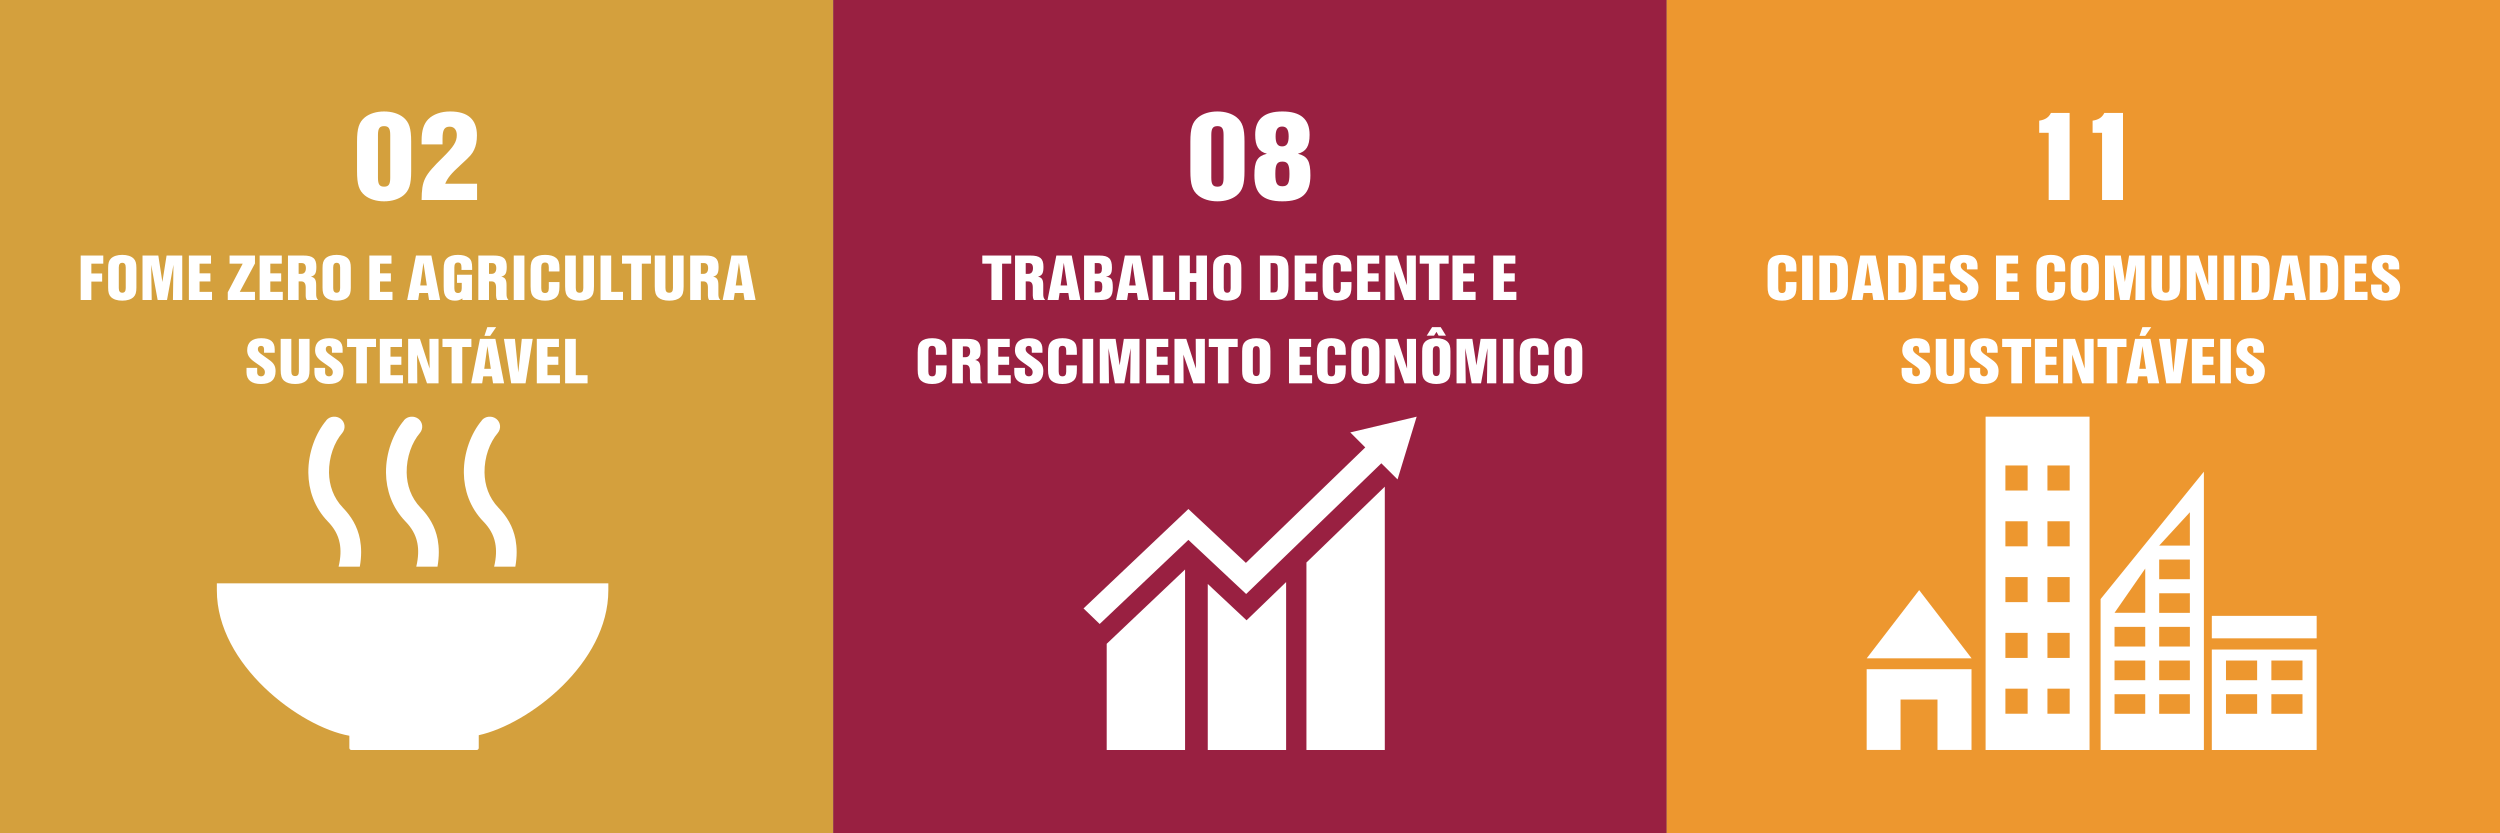 <svg width="150" height="50" viewBox="0 0 150 50" fill="none" xmlns="http://www.w3.org/2000/svg">
<rect x="0" y="0" width="150" height="50" fill="#808080" stroke="none"/>
<rect width="50" height="50" fill="#D4A03D"/>
<path d="M6.197 15.332V15.82H5.481V16.408H6.129V16.896H5.481V18H4.841V15.332H6.197ZM8.184 16.076V17.256C8.184 17.54 8.136 17.7 8.016 17.82C7.872 17.964 7.632 18.04 7.336 18.04C7.04 18.04 6.8 17.964 6.656 17.82C6.536 17.7 6.488 17.54 6.488 17.256V16.076C6.488 15.792 6.536 15.632 6.656 15.512C6.8 15.368 7.04 15.292 7.336 15.292C7.632 15.292 7.872 15.368 8.016 15.512C8.136 15.632 8.184 15.792 8.184 16.076ZM7.128 16.048V17.284C7.128 17.472 7.196 17.564 7.336 17.564C7.476 17.564 7.544 17.472 7.544 17.284V16.048C7.544 15.86 7.476 15.768 7.336 15.768C7.196 15.768 7.128 15.86 7.128 16.048ZM10.02 18H9.459L9.071 15.888L9.103 18H8.551V15.332H9.499L9.743 16.92L9.995 15.332H10.935V18H10.376L10.408 15.888L10.02 18ZM12.661 15.332V15.82H11.973V16.4H12.625V16.888H11.973V17.512H12.721V18H11.333V15.332H12.661ZM15.298 15.332V15.808L14.386 17.512H15.298V18H13.666V17.536L14.562 15.82H13.774V15.332H15.298ZM16.907 15.332V15.82H16.219V16.4H16.871V16.888H16.219V17.512H16.967V18H15.579V15.332H16.907ZM17.918 16.884V18H17.278V15.332H18.194C18.778 15.332 18.982 15.508 18.982 16.012C18.982 16.396 18.906 16.528 18.654 16.6C18.89 16.648 18.97 16.78 18.97 17.116V17.64C18.97 17.816 18.994 17.896 19.086 18H18.41C18.362 17.916 18.342 17.844 18.342 17.74V17.248C18.342 17.004 18.254 16.884 18.074 16.884H17.918ZM17.918 16.432H18.07C18.254 16.432 18.354 16.312 18.354 16.092C18.354 15.884 18.27 15.784 18.098 15.784H17.918V16.432ZM21.048 16.076V17.256C21.048 17.54 21 17.7 20.88 17.82C20.736 17.964 20.496 18.04 20.2 18.04C19.904 18.04 19.664 17.964 19.52 17.82C19.4 17.7 19.352 17.54 19.352 17.256V16.076C19.352 15.792 19.4 15.632 19.52 15.512C19.664 15.368 19.904 15.292 20.2 15.292C20.496 15.292 20.736 15.368 20.88 15.512C21 15.632 21.048 15.792 21.048 16.076ZM19.992 16.048V17.284C19.992 17.472 20.06 17.564 20.2 17.564C20.34 17.564 20.408 17.472 20.408 17.284V16.048C20.408 15.86 20.34 15.768 20.2 15.768C20.06 15.768 19.992 15.86 19.992 16.048ZM23.489 15.332V15.82H22.801V16.4H23.453V16.888H22.801V17.512H23.549V18H22.161V15.332H23.489ZM25.678 17.58H25.154L25.09 18H24.43L24.958 15.332H25.882L26.406 18H25.742L25.678 17.58ZM25.61 17.128L25.406 15.768L25.214 17.128H25.61ZM27.421 16.484H28.317V18H27.745V17.904C27.597 18.004 27.477 18.04 27.293 18.04C27.065 18.04 26.889 17.972 26.781 17.84C26.661 17.7 26.621 17.528 26.621 17.176V16.152C26.621 15.8 26.673 15.628 26.825 15.492C26.969 15.36 27.193 15.292 27.477 15.292C27.765 15.292 27.977 15.352 28.129 15.472C28.277 15.592 28.329 15.748 28.329 16.072V16.196H27.689V16.044C27.689 15.84 27.625 15.752 27.477 15.752C27.325 15.752 27.261 15.84 27.261 16.044V17.288C27.261 17.488 27.329 17.58 27.481 17.58C27.633 17.58 27.705 17.484 27.705 17.288V16.972H27.421V16.484ZM29.34 16.884V18H28.7V15.332H29.616C30.2 15.332 30.404 15.508 30.404 16.012C30.404 16.396 30.328 16.528 30.076 16.6C30.312 16.648 30.392 16.78 30.392 17.116V17.64C30.392 17.816 30.416 17.896 30.508 18H29.832C29.784 17.916 29.764 17.844 29.764 17.74V17.248C29.764 17.004 29.676 16.884 29.496 16.884H29.34ZM29.34 16.432H29.492C29.676 16.432 29.776 16.312 29.776 16.092C29.776 15.884 29.692 15.784 29.52 15.784H29.34V16.432ZM31.465 15.332V18H30.825V15.332H31.465ZM33.568 16.288H32.928V16.044C32.928 15.84 32.86 15.752 32.704 15.752C32.544 15.752 32.476 15.84 32.476 16.044V17.288C32.476 17.492 32.544 17.58 32.704 17.58C32.86 17.58 32.928 17.492 32.928 17.288V16.924H33.568V17.18C33.568 17.528 33.512 17.704 33.364 17.84C33.216 17.972 32.996 18.04 32.704 18.04C32.408 18.04 32.188 17.972 32.04 17.84C31.892 17.704 31.836 17.528 31.836 17.18V16.152C31.836 15.8 31.892 15.628 32.04 15.488C32.188 15.356 32.408 15.292 32.704 15.292C32.996 15.292 33.216 15.352 33.364 15.476C33.512 15.604 33.568 15.768 33.568 16.1V16.288ZM34.999 15.332H35.639V17.18C35.639 17.532 35.587 17.704 35.435 17.844C35.287 17.976 35.067 18.04 34.775 18.04C34.479 18.04 34.259 17.972 34.111 17.844C33.963 17.704 33.907 17.532 33.907 17.18V15.332H34.547V17.276C34.547 17.476 34.615 17.564 34.775 17.564C34.931 17.564 34.999 17.476 34.999 17.276V15.332ZM36.672 15.332V17.512H37.38V18H36.032V15.332H36.672ZM38.509 15.82V18H37.869V15.82H37.321V15.332H39.057V15.82H38.509ZM40.378 15.332H41.018V17.18C41.018 17.532 40.966 17.704 40.814 17.844C40.666 17.976 40.446 18.04 40.154 18.04C39.858 18.04 39.638 17.972 39.49 17.844C39.342 17.704 39.286 17.532 39.286 17.18V15.332H39.926V17.276C39.926 17.476 39.994 17.564 40.154 17.564C40.31 17.564 40.378 17.476 40.378 17.276V15.332ZM42.051 16.884V18H41.411V15.332H42.327C42.911 15.332 43.115 15.508 43.115 16.012C43.115 16.396 43.039 16.528 42.787 16.6C43.023 16.648 43.103 16.78 43.103 17.116V17.64C43.103 17.816 43.127 17.896 43.219 18H42.543C42.495 17.916 42.475 17.844 42.475 17.74V17.248C42.475 17.004 42.387 16.884 42.207 16.884H42.051ZM42.051 16.432H42.203C42.387 16.432 42.487 16.312 42.487 16.092C42.487 15.884 42.403 15.784 42.231 15.784H42.051V16.432ZM44.608 17.58H44.084L44.02 18H43.36L43.888 15.332H44.812L45.336 18H44.672L44.608 17.58ZM44.54 17.128L44.336 15.768L44.144 17.128H44.54ZM16.483 21.164H15.843V20.96C15.843 20.82 15.783 20.752 15.659 20.752C15.547 20.752 15.471 20.828 15.471 20.94C15.471 21.068 15.531 21.152 15.723 21.284L16.135 21.58C16.431 21.788 16.535 21.964 16.535 22.268C16.535 22.784 16.247 23.04 15.655 23.04C15.091 23.04 14.791 22.796 14.791 22.34V22.072H15.431V22.34C15.431 22.488 15.523 22.58 15.667 22.58C15.807 22.58 15.895 22.484 15.895 22.332C15.895 22.212 15.835 22.116 15.695 22.016L15.243 21.696C14.951 21.484 14.831 21.292 14.831 21.016C14.831 20.544 15.123 20.292 15.675 20.292C16.219 20.292 16.483 20.508 16.483 20.96V21.164ZM17.933 20.332H18.573V22.18C18.573 22.532 18.52 22.704 18.369 22.844C18.221 22.976 18 23.04 17.709 23.04C17.413 23.04 17.192 22.972 17.044 22.844C16.896 22.704 16.84 22.532 16.84 22.18V20.332H17.48V22.276C17.48 22.476 17.549 22.564 17.709 22.564C17.864 22.564 17.933 22.476 17.933 22.276V20.332ZM20.558 21.164H19.918V20.96C19.918 20.82 19.858 20.752 19.733 20.752C19.622 20.752 19.546 20.828 19.546 20.94C19.546 21.068 19.605 21.152 19.797 21.284L20.209 21.58C20.506 21.788 20.61 21.964 20.61 22.268C20.61 22.784 20.322 23.04 19.73 23.04C19.166 23.04 18.866 22.796 18.866 22.34V22.072H19.506V22.34C19.506 22.488 19.598 22.58 19.741 22.58C19.881 22.58 19.97 22.484 19.97 22.332C19.97 22.212 19.91 22.116 19.77 22.016L19.317 21.696C19.026 21.484 18.905 21.292 18.905 21.016C18.905 20.544 19.198 20.292 19.75 20.292C20.294 20.292 20.558 20.508 20.558 20.96V21.164ZM22.013 20.82V23H21.373V20.82H20.825V20.332H22.561V20.82H22.013ZM24.118 20.332V20.82H23.43V21.4H24.082V21.888H23.43V22.512H24.178V23H22.79V20.332H24.118ZM26.313 23H25.621L25.025 21.276L25.037 23H24.489V20.332H25.197L25.777 22.116L25.765 20.332H26.313V23ZM27.736 20.82V23H27.096V20.82H26.548V20.332H28.284V20.82H27.736ZM29.518 22.58H28.994L28.93 23H28.27L28.798 20.332H29.722L30.246 23H29.582L29.518 22.58ZM29.45 22.128L29.246 20.768L29.054 22.128H29.45ZM29.77 19.628L29.41 20.152H29.066L29.238 19.628H29.77ZM31.532 23H30.672L30.235 20.332H30.895L31.099 22.348L31.308 20.332H31.963L31.532 23ZM33.536 20.332V20.82H32.848V21.4H33.5V21.888H32.848V22.512H33.596V23H32.208V20.332H33.536ZM34.547 20.332V22.512H35.255V23H33.907V20.332H34.547Z" fill="white"/>
<path d="M24.67 8.496V10.272C24.67 11.072 24.55 11.44 24.198 11.728C23.918 11.952 23.51 12.08 23.046 12.08C22.582 12.08 22.174 11.952 21.894 11.728C21.542 11.44 21.422 11.072 21.422 10.272V8.496C21.422 7.696 21.542 7.328 21.894 7.04C22.174 6.816 22.582 6.688 23.046 6.688C23.51 6.688 23.918 6.816 24.198 7.04C24.55 7.328 24.67 7.696 24.67 8.496ZM22.678 8.104V10.664C22.678 11.064 22.774 11.2 23.046 11.2C23.318 11.2 23.414 11.064 23.414 10.664V8.104C23.414 7.704 23.318 7.568 23.046 7.568C22.774 7.568 22.678 7.704 22.678 8.104ZM28.624 11.024V12H25.296C25.312 10.808 25.44 10.552 26.584 9.432C27.224 8.8 27.408 8.504 27.408 8.104C27.408 7.792 27.248 7.6 26.984 7.6C26.664 7.6 26.552 7.784 26.552 8.32V8.664H25.296V8.432C25.296 7.832 25.424 7.432 25.696 7.152C25.992 6.856 26.464 6.688 27.008 6.688C28.072 6.688 28.616 7.168 28.616 8.12C28.616 8.464 28.56 8.752 28.448 8.984C28.32 9.248 28.24 9.344 27.672 9.864C27.056 10.424 26.864 10.664 26.712 11.024H28.624Z" fill="white"/>
<path fill-rule="evenodd" clip-rule="evenodd" d="M13 35H36.5V35.422C36.5 39.806 31.713 43.457 28.725 44.112V44.878C28.725 44.944 28.67 45 28.605 45H21.081C21.015 45 20.961 44.944 20.961 44.878V44.145C17.994 43.613 13.011 39.895 13.011 35.422V35H13Z" fill="white"/>
<path d="M28.905 25.218C29.127 24.961 29.514 24.929 29.78 25.133C30.045 25.346 30.078 25.721 29.868 25.977C29.381 26.544 29.06 27.432 29.071 28.352C29.082 29.101 29.326 29.86 29.913 30.47C30.399 30.973 30.776 31.572 30.931 32.363C31.019 32.845 31.03 33.38 30.92 34H29.647C29.78 33.444 29.791 32.984 29.713 32.588C29.614 32.064 29.348 31.647 29.005 31.294C28.186 30.449 27.843 29.39 27.831 28.363C27.82 27.165 28.263 25.988 28.916 25.218H28.905ZM19.574 25.218C19.795 24.961 20.183 24.929 20.448 25.133C20.714 25.346 20.747 25.721 20.537 25.977C20.05 26.544 19.729 27.432 19.74 28.352C19.751 29.101 19.994 29.86 20.581 30.47C21.068 30.973 21.445 31.572 21.6 32.363C21.688 32.845 21.699 33.38 21.588 34H20.316C20.448 33.444 20.459 32.984 20.382 32.588C20.282 32.064 20.017 31.647 19.674 31.294C18.854 30.449 18.511 29.39 18.5 28.363C18.489 27.165 18.932 25.988 19.585 25.218H19.574ZM24.234 25.218C24.455 24.961 24.843 24.929 25.108 25.133C25.374 25.346 25.407 25.721 25.197 25.977C24.71 26.544 24.389 27.432 24.4 28.352C24.411 29.101 24.655 29.86 25.241 30.47C25.728 30.973 26.105 31.572 26.26 32.363C26.348 32.845 26.359 33.38 26.249 34H24.976C25.108 33.444 25.119 32.984 25.042 32.588C24.942 32.064 24.677 31.647 24.334 31.294C23.515 30.449 23.171 29.39 23.16 28.363C23.149 27.165 23.592 25.988 24.245 25.218H24.234Z" fill="white"/>
<rect x="50" width="50" height="50" fill="#992041"/>
<path d="M60.126 15.82V18H59.486V15.82H58.938V15.332H60.674V15.82H60.126ZM61.543 16.884V18H60.903V15.332H61.819C62.403 15.332 62.607 15.508 62.607 16.012C62.607 16.396 62.531 16.528 62.279 16.6C62.515 16.648 62.595 16.78 62.595 17.116V17.64C62.595 17.816 62.619 17.896 62.711 18H62.035C61.987 17.916 61.967 17.844 61.967 17.74V17.248C61.967 17.004 61.879 16.884 61.699 16.884H61.543ZM61.543 16.432H61.695C61.879 16.432 61.979 16.312 61.979 16.092C61.979 15.884 61.895 15.784 61.723 15.784H61.543V16.432ZM64.1 17.58H63.576L63.512 18H62.852L63.38 15.332H64.304L64.828 18H64.164L64.1 17.58ZM64.032 17.128L63.828 15.768L63.636 17.128H64.032ZM65.044 18V15.332H65.968C66.52 15.332 66.716 15.524 66.716 16.052C66.716 16.42 66.632 16.548 66.352 16.604C66.696 16.644 66.768 16.76 66.768 17.26C66.768 17.796 66.576 18 66.076 18H65.044ZM65.684 16.42H65.864C66.052 16.42 66.116 16.34 66.116 16.1C66.116 15.864 66.052 15.784 65.864 15.784H65.684V16.42ZM65.684 17.548H65.872C66.072 17.548 66.14 17.46 66.14 17.208C66.14 16.96 66.072 16.872 65.872 16.872H65.684V17.548ZM68.213 17.58H67.689L67.625 18H66.965L67.493 15.332H68.417L68.941 18H68.277L68.213 17.58ZM68.145 17.128L67.941 15.768L67.749 17.128H68.145ZM69.797 15.332V17.512H70.505V18H69.157V15.332H69.797ZM71.779 16.916H71.391V18H70.751V15.332H71.391V16.388H71.779V15.332H72.419V18H71.779V16.916ZM74.481 16.076V17.256C74.481 17.54 74.433 17.7 74.313 17.82C74.169 17.964 73.929 18.04 73.633 18.04C73.337 18.04 73.097 17.964 72.953 17.82C72.833 17.7 72.785 17.54 72.785 17.256V16.076C72.785 15.792 72.833 15.632 72.953 15.512C73.097 15.368 73.337 15.292 73.633 15.292C73.929 15.292 74.169 15.368 74.313 15.512C74.433 15.632 74.481 15.792 74.481 16.076ZM73.425 16.048V17.284C73.425 17.472 73.493 17.564 73.633 17.564C73.773 17.564 73.841 17.472 73.841 17.284V16.048C73.841 15.86 73.773 15.768 73.633 15.768C73.493 15.768 73.425 15.86 73.425 16.048ZM75.594 18V15.332H76.498C77.11 15.332 77.31 15.54 77.31 16.18V17.152C77.31 17.784 77.106 18 76.498 18H75.594ZM76.234 17.548H76.394C76.61 17.548 76.67 17.472 76.67 17.196V16.136C76.67 15.86 76.61 15.784 76.394 15.784H76.234V17.548ZM79.008 15.332V15.82H78.32V16.4H78.972V16.888H78.32V17.512H79.068V18H77.68V15.332H79.008ZM81.088 16.288H80.448V16.044C80.448 15.84 80.38 15.752 80.224 15.752C80.064 15.752 79.996 15.84 79.996 16.044V17.288C79.996 17.492 80.064 17.58 80.224 17.58C80.38 17.58 80.448 17.492 80.448 17.288V16.924H81.088V17.18C81.088 17.528 81.032 17.704 80.884 17.84C80.736 17.972 80.516 18.04 80.224 18.04C79.928 18.04 79.708 17.972 79.56 17.84C79.412 17.704 79.356 17.528 79.356 17.18V16.152C79.356 15.8 79.412 15.628 79.56 15.488C79.708 15.356 79.928 15.292 80.224 15.292C80.516 15.292 80.736 15.352 80.884 15.476C81.032 15.604 81.088 15.768 81.088 16.1V16.288ZM82.754 15.332V15.82H82.067V16.4H82.719V16.888H82.067V17.512H82.814V18H81.427V15.332H82.754ZM84.95 18H84.258L83.662 16.276L83.674 18H83.126V15.332H83.834L84.414 17.116L84.402 15.332H84.95V18ZM86.372 15.82V18H85.732V15.82H85.184V15.332H86.92V15.82H86.372ZM88.477 15.332V15.82H87.789V16.4H88.441V16.888H87.789V17.512H88.537V18H87.149V15.332H88.477ZM90.922 15.332V15.82H90.234V16.4H90.886V16.888H90.234V17.512H90.982V18H89.594V15.332H90.922ZM56.793 21.288H56.153V21.044C56.153 20.84 56.085 20.752 55.929 20.752C55.769 20.752 55.701 20.84 55.701 21.044V22.288C55.701 22.492 55.769 22.58 55.929 22.58C56.085 22.58 56.153 22.492 56.153 22.288V21.924H56.793V22.18C56.793 22.528 56.737 22.704 56.589 22.84C56.441 22.972 56.221 23.04 55.929 23.04C55.633 23.04 55.413 22.972 55.265 22.84C55.117 22.704 55.061 22.528 55.061 22.18V21.152C55.061 20.8 55.117 20.628 55.265 20.488C55.413 20.356 55.633 20.292 55.929 20.292C56.221 20.292 56.441 20.352 56.589 20.476C56.737 20.604 56.793 20.768 56.793 21.1V21.288ZM57.772 21.884V23H57.132V20.332H58.047C58.632 20.332 58.836 20.508 58.836 21.012C58.836 21.396 58.76 21.528 58.508 21.6C58.743 21.648 58.824 21.78 58.824 22.116V22.64C58.824 22.816 58.847 22.896 58.94 23H58.264C58.215 22.916 58.196 22.844 58.196 22.74V22.248C58.196 22.004 58.108 21.884 57.928 21.884H57.772ZM57.772 21.432H57.923C58.108 21.432 58.208 21.312 58.208 21.092C58.208 20.884 58.123 20.784 57.952 20.784H57.772V21.432ZM60.584 20.332V20.82H59.897V21.4H60.548V21.888H59.897V22.512H60.645V23H59.257V20.332H60.584ZM62.548 21.164H61.908V20.96C61.908 20.82 61.848 20.752 61.724 20.752C61.612 20.752 61.536 20.828 61.536 20.94C61.536 21.068 61.596 21.152 61.788 21.284L62.2 21.58C62.496 21.788 62.6 21.964 62.6 22.268C62.6 22.784 62.312 23.04 61.72 23.04C61.156 23.04 60.856 22.796 60.856 22.34V22.072H61.496V22.34C61.496 22.488 61.588 22.58 61.732 22.58C61.872 22.58 61.96 22.484 61.96 22.332C61.96 22.212 61.9 22.116 61.76 22.016L61.308 21.696C61.016 21.484 60.896 21.292 60.896 21.016C60.896 20.544 61.188 20.292 61.74 20.292C62.284 20.292 62.548 20.508 62.548 20.96V21.164ZM64.613 21.288H63.973V21.044C63.973 20.84 63.905 20.752 63.749 20.752C63.589 20.752 63.521 20.84 63.521 21.044V22.288C63.521 22.492 63.589 22.58 63.749 22.58C63.905 22.58 63.973 22.492 63.973 22.288V21.924H64.613V22.18C64.613 22.528 64.557 22.704 64.409 22.84C64.261 22.972 64.041 23.04 63.749 23.04C63.453 23.04 63.233 22.972 63.085 22.84C62.937 22.704 62.881 22.528 62.881 22.18V21.152C62.881 20.8 62.937 20.628 63.085 20.488C63.233 20.356 63.453 20.292 63.749 20.292C64.041 20.292 64.261 20.352 64.409 20.476C64.557 20.604 64.613 20.768 64.613 21.1V21.288ZM65.592 20.332V23H64.952V20.332H65.592ZM67.455 23H66.895L66.507 20.888L66.539 23H65.987V20.332H66.935L67.179 21.92L67.431 20.332H68.371V23H67.811L67.843 20.888L67.455 23ZM70.096 20.332V20.82H69.408V21.4H70.06V21.888H69.408V22.512H70.156V23H68.768V20.332H70.096ZM72.291 23H71.6L71.004 21.276L71.016 23H70.468V20.332H71.175L71.755 22.116L71.743 20.332H72.291V23ZM73.714 20.82V23H73.074V20.82H72.526V20.332H74.262V20.82H73.714ZM76.225 21.076V22.256C76.225 22.54 76.177 22.7 76.057 22.82C75.913 22.964 75.673 23.04 75.377 23.04C75.081 23.04 74.841 22.964 74.697 22.82C74.577 22.7 74.529 22.54 74.529 22.256V21.076C74.529 20.792 74.577 20.632 74.697 20.512C74.841 20.368 75.081 20.292 75.377 20.292C75.673 20.292 75.913 20.368 76.057 20.512C76.177 20.632 76.225 20.792 76.225 21.076ZM75.169 21.048V22.284C75.169 22.472 75.237 22.564 75.377 22.564C75.517 22.564 75.585 22.472 75.585 22.284V21.048C75.585 20.86 75.517 20.768 75.377 20.768C75.237 20.768 75.169 20.86 75.169 21.048ZM78.667 20.332V20.82H77.979V21.4H78.631V21.888H77.979V22.512H78.727V23H77.339V20.332H78.667ZM80.746 21.288H80.106V21.044C80.106 20.84 80.038 20.752 79.882 20.752C79.722 20.752 79.654 20.84 79.654 21.044V22.288C79.654 22.492 79.722 22.58 79.882 22.58C80.038 22.58 80.106 22.492 80.106 22.288V21.924H80.746V22.18C80.746 22.528 80.69 22.704 80.542 22.84C80.394 22.972 80.174 23.04 79.882 23.04C79.586 23.04 79.366 22.972 79.218 22.84C79.07 22.704 79.014 22.528 79.014 22.18V21.152C79.014 20.8 79.07 20.628 79.218 20.488C79.366 20.356 79.586 20.292 79.882 20.292C80.174 20.292 80.394 20.352 80.542 20.476C80.69 20.604 80.746 20.768 80.746 21.1V21.288ZM82.768 21.076V22.256C82.768 22.54 82.72 22.7 82.6 22.82C82.456 22.964 82.216 23.04 81.92 23.04C81.624 23.04 81.384 22.964 81.24 22.82C81.12 22.7 81.072 22.54 81.072 22.256V21.076C81.072 20.792 81.12 20.632 81.24 20.512C81.384 20.368 81.624 20.292 81.92 20.292C82.216 20.292 82.456 20.368 82.6 20.512C82.72 20.632 82.768 20.792 82.768 21.076ZM81.712 21.048V22.284C81.712 22.472 81.78 22.564 81.92 22.564C82.06 22.564 82.128 22.472 82.128 22.284V21.048C82.128 20.86 82.06 20.768 81.92 20.768C81.78 20.768 81.712 20.86 81.712 21.048ZM84.96 23H84.267L83.671 21.276L83.683 23H83.135V20.332H83.844L84.424 22.116L84.412 20.332H84.96V23ZM87.026 21.076V22.256C87.026 22.54 86.978 22.7 86.858 22.82C86.714 22.964 86.474 23.04 86.178 23.04C85.882 23.04 85.642 22.964 85.498 22.82C85.378 22.7 85.33 22.54 85.33 22.256V21.076C85.33 20.792 85.378 20.632 85.498 20.512C85.642 20.368 85.882 20.292 86.178 20.292C86.474 20.292 86.714 20.368 86.858 20.512C86.978 20.632 87.026 20.792 87.026 21.076ZM85.97 21.048V22.284C85.97 22.472 86.038 22.564 86.178 22.564C86.318 22.564 86.386 22.472 86.386 22.284V21.048C86.386 20.86 86.318 20.768 86.178 20.768C86.038 20.768 85.97 20.86 85.97 21.048ZM86.442 19.628L86.758 20.14H86.318L86.19 19.912L86.042 20.14H85.602L85.926 19.628H86.442ZM88.861 23H88.301L87.913 20.888L87.945 23H87.393V20.332H88.341L88.585 21.92L88.837 20.332H89.777V23H89.217L89.249 20.888L88.861 23ZM90.814 20.332V23H90.174V20.332H90.814ZM92.918 21.288H92.278V21.044C92.278 20.84 92.21 20.752 92.054 20.752C91.894 20.752 91.826 20.84 91.826 21.044V22.288C91.826 22.492 91.894 22.58 92.054 22.58C92.21 22.58 92.278 22.492 92.278 22.288V21.924H92.918V22.18C92.918 22.528 92.862 22.704 92.714 22.84C92.566 22.972 92.346 23.04 92.054 23.04C91.758 23.04 91.538 22.972 91.39 22.84C91.242 22.704 91.186 22.528 91.186 22.18V21.152C91.186 20.8 91.242 20.628 91.39 20.488C91.538 20.356 91.758 20.292 92.054 20.292C92.346 20.292 92.566 20.352 92.714 20.476C92.862 20.604 92.918 20.768 92.918 21.1V21.288ZM94.94 21.076V22.256C94.94 22.54 94.892 22.7 94.772 22.82C94.628 22.964 94.388 23.04 94.092 23.04C93.796 23.04 93.556 22.964 93.412 22.82C93.292 22.7 93.244 22.54 93.244 22.256V21.076C93.244 20.792 93.292 20.632 93.412 20.512C93.556 20.368 93.796 20.292 94.092 20.292C94.388 20.292 94.628 20.368 94.772 20.512C94.892 20.632 94.94 20.792 94.94 21.076ZM93.884 21.048V22.284C93.884 22.472 93.952 22.564 94.092 22.564C94.232 22.564 94.3 22.472 94.3 22.284V21.048C94.3 20.86 94.232 20.768 94.092 20.768C93.952 20.768 93.884 20.86 93.884 21.048Z" fill="white"/>
<path d="M74.67 8.496V10.272C74.67 11.072 74.55 11.44 74.198 11.728C73.918 11.952 73.51 12.08 73.046 12.08C72.582 12.08 72.174 11.952 71.894 11.728C71.542 11.44 71.422 11.072 71.422 10.272V8.496C71.422 7.696 71.542 7.328 71.894 7.04C72.174 6.816 72.582 6.688 73.046 6.688C73.51 6.688 73.918 6.816 74.198 7.04C74.55 7.328 74.67 7.696 74.67 8.496ZM72.678 8.104V10.664C72.678 11.064 72.774 11.2 73.046 11.2C73.318 11.2 73.414 11.064 73.414 10.664V8.104C73.414 7.704 73.318 7.568 73.046 7.568C72.774 7.568 72.678 7.704 72.678 8.104ZM77.872 9.224C78.456 9.376 78.624 9.664 78.624 10.52C78.624 11.608 78.12 12.08 76.944 12.08C75.768 12.08 75.264 11.608 75.264 10.52C75.264 9.664 75.432 9.376 76.016 9.224C75.52 9.096 75.312 8.768 75.312 8.088C75.312 7.152 75.848 6.688 76.944 6.688C78.04 6.688 78.576 7.152 78.576 8.088C78.576 8.768 78.368 9.096 77.872 9.224ZM76.928 7.592C76.656 7.592 76.536 7.776 76.536 8.184C76.536 8.6 76.656 8.784 76.928 8.784C77.2 8.784 77.32 8.6 77.32 8.184C77.32 7.776 77.2 7.592 76.928 7.592ZM76.944 9.696C76.616 9.696 76.52 9.872 76.52 10.432C76.52 11 76.616 11.176 76.944 11.176C77.272 11.176 77.368 11 77.368 10.432C77.368 9.872 77.264 9.696 76.944 9.696Z" fill="white"/>
<path fill-rule="evenodd" clip-rule="evenodd" d="M66.402 45H71.104V34.169L66.402 38.628V45ZM78.386 45H83.088V29.2L78.386 33.75V45ZM65.008 36.509L71.303 30.541L74.753 33.773L81.916 26.845L81.016 25.945L83.008 25.473L85 25L84.426 26.883L83.853 28.765L82.88 27.797L74.769 35.64L71.303 32.393L65.98 37.439L65 36.494L65.008 36.509ZM72.466 45H77.167V34.924L74.793 37.218L72.466 35.038V45Z" fill="white"/>
<rect x="100" width="50" height="50" fill="#ED972F"/>
<path d="M107.787 16.288H107.147V16.044C107.147 15.84 107.079 15.752 106.923 15.752C106.763 15.752 106.695 15.84 106.695 16.044V17.288C106.695 17.492 106.763 17.58 106.923 17.58C107.079 17.58 107.147 17.492 107.147 17.288V16.924H107.787V17.18C107.787 17.528 107.731 17.704 107.583 17.84C107.435 17.972 107.215 18.04 106.923 18.04C106.627 18.04 106.407 17.972 106.259 17.84C106.111 17.704 106.055 17.528 106.055 17.18V16.152C106.055 15.8 106.111 15.628 106.259 15.488C106.407 15.356 106.627 15.292 106.923 15.292C107.215 15.292 107.435 15.352 107.583 15.476C107.731 15.604 107.787 15.768 107.787 16.1V16.288ZM108.766 15.332V18H108.126V15.332H108.766ZM109.161 18V15.332H110.065C110.677 15.332 110.877 15.54 110.877 16.18V17.152C110.877 17.784 110.673 18 110.065 18H109.161ZM109.801 17.548H109.961C110.177 17.548 110.237 17.472 110.237 17.196V16.136C110.237 15.86 110.177 15.784 109.961 15.784H109.801V17.548ZM112.334 17.58H111.81L111.746 18H111.086L111.614 15.332H112.538L113.062 18H112.398L112.334 17.58ZM112.266 17.128L112.062 15.768L111.87 17.128H112.266ZM113.278 18V15.332H114.182C114.794 15.332 114.994 15.54 114.994 16.18V17.152C114.994 17.784 114.79 18 114.182 18H113.278ZM113.918 17.548H114.078C114.294 17.548 114.354 17.472 114.354 17.196V16.136C114.354 15.86 114.294 15.784 114.078 15.784H113.918V17.548ZM116.692 15.332V15.82H116.004V16.4H116.656V16.888H116.004V17.512H116.752V18H115.364V15.332H116.692ZM118.655 16.164H118.015V15.96C118.015 15.82 117.955 15.752 117.831 15.752C117.719 15.752 117.643 15.828 117.643 15.94C117.643 16.068 117.703 16.152 117.895 16.284L118.307 16.58C118.603 16.788 118.707 16.964 118.707 17.268C118.707 17.784 118.419 18.04 117.827 18.04C117.263 18.04 116.963 17.796 116.963 17.34V17.072H117.603V17.34C117.603 17.488 117.695 17.58 117.839 17.58C117.979 17.58 118.067 17.484 118.067 17.332C118.067 17.212 118.007 17.116 117.867 17.016L117.415 16.696C117.123 16.484 117.003 16.292 117.003 16.016C117.003 15.544 117.295 15.292 117.847 15.292C118.391 15.292 118.655 15.508 118.655 15.96V16.164ZM121.087 15.332V15.82H120.399V16.4H121.051V16.888H120.399V17.512H121.147V18H119.759V15.332H121.087ZM123.912 16.288H123.272V16.044C123.272 15.84 123.204 15.752 123.048 15.752C122.888 15.752 122.82 15.84 122.82 16.044V17.288C122.82 17.492 122.888 17.58 123.048 17.58C123.204 17.58 123.272 17.492 123.272 17.288V16.924H123.912V17.18C123.912 17.528 123.856 17.704 123.708 17.84C123.56 17.972 123.34 18.04 123.048 18.04C122.752 18.04 122.532 17.972 122.384 17.84C122.236 17.704 122.18 17.528 122.18 17.18V16.152C122.18 15.8 122.236 15.628 122.384 15.488C122.532 15.356 122.752 15.292 123.048 15.292C123.34 15.292 123.56 15.352 123.708 15.476C123.856 15.604 123.912 15.768 123.912 16.1V16.288ZM125.934 16.076V17.256C125.934 17.54 125.886 17.7 125.766 17.82C125.622 17.964 125.382 18.04 125.086 18.04C124.79 18.04 124.55 17.964 124.406 17.82C124.286 17.7 124.238 17.54 124.238 17.256V16.076C124.238 15.792 124.286 15.632 124.406 15.512C124.55 15.368 124.79 15.292 125.086 15.292C125.382 15.292 125.622 15.368 125.766 15.512C125.886 15.632 125.934 15.792 125.934 16.076ZM124.878 16.048V17.284C124.878 17.472 124.946 17.564 125.086 17.564C125.226 17.564 125.294 17.472 125.294 17.284V16.048C125.294 15.86 125.226 15.768 125.086 15.768C124.946 15.768 124.878 15.86 124.878 16.048ZM127.769 18H127.209L126.821 15.888L126.853 18H126.301V15.332H127.249L127.493 16.92L127.745 15.332H128.685V18H128.125L128.157 15.888L127.769 18ZM130.175 15.332H130.815V17.18C130.815 17.532 130.763 17.704 130.611 17.844C130.463 17.976 130.243 18.04 129.951 18.04C129.655 18.04 129.435 17.972 129.287 17.844C129.139 17.704 129.083 17.532 129.083 17.18V15.332H129.723V17.276C129.723 17.476 129.791 17.564 129.951 17.564C130.107 17.564 130.175 17.476 130.175 17.276V15.332ZM133.032 18H132.34L131.744 16.276L131.756 18H131.208V15.332H131.916L132.496 17.116L132.484 15.332H133.032V18ZM134.066 15.332V18H133.426V15.332H134.066ZM134.462 18V15.332H135.366C135.978 15.332 136.178 15.54 136.178 16.18V17.152C136.178 17.784 135.974 18 135.366 18H134.462ZM135.102 17.548H135.262C135.478 17.548 135.538 17.472 135.538 17.196V16.136C135.538 15.86 135.478 15.784 135.262 15.784H135.102V17.548ZM137.635 17.58H137.111L137.047 18H136.387L136.915 15.332H137.839L138.363 18H137.699L137.635 17.58ZM137.567 17.128L137.363 15.768L137.171 17.128H137.567ZM138.579 18V15.332H139.483C140.095 15.332 140.295 15.54 140.295 16.18V17.152C140.295 17.784 140.091 18 139.483 18H138.579ZM139.219 17.548H139.379C139.595 17.548 139.655 17.472 139.655 17.196V16.136C139.655 15.86 139.595 15.784 139.379 15.784H139.219V17.548ZM141.993 15.332V15.82H141.305V16.4H141.957V16.888H141.305V17.512H142.053V18H140.665V15.332H141.993ZM143.956 16.164H143.316V15.96C143.316 15.82 143.256 15.752 143.132 15.752C143.02 15.752 142.944 15.828 142.944 15.94C142.944 16.068 143.004 16.152 143.196 16.284L143.608 16.58C143.904 16.788 144.008 16.964 144.008 17.268C144.008 17.784 143.72 18.04 143.128 18.04C142.564 18.04 142.264 17.796 142.264 17.34V17.072H142.904V17.34C142.904 17.488 142.996 17.58 143.14 17.58C143.28 17.58 143.368 17.484 143.368 17.332C143.368 17.212 143.308 17.116 143.168 17.016L142.716 16.696C142.424 16.484 142.304 16.292 142.304 16.016C142.304 15.544 142.596 15.292 143.148 15.292C143.692 15.292 143.956 15.508 143.956 15.96V16.164ZM115.788 21.164H115.148V20.96C115.148 20.82 115.088 20.752 114.964 20.752C114.852 20.752 114.776 20.828 114.776 20.94C114.776 21.068 114.836 21.152 115.028 21.284L115.44 21.58C115.736 21.788 115.84 21.964 115.84 22.268C115.84 22.784 115.552 23.04 114.96 23.04C114.396 23.04 114.096 22.796 114.096 22.34V22.072H114.736V22.34C114.736 22.488 114.828 22.58 114.972 22.58C115.112 22.58 115.2 22.484 115.2 22.332C115.2 22.212 115.14 22.116 115 22.016L114.548 21.696C114.256 21.484 114.136 21.292 114.136 21.016C114.136 20.544 114.428 20.292 114.98 20.292C115.524 20.292 115.788 20.508 115.788 20.96V21.164ZM117.237 20.332H117.877V22.18C117.877 22.532 117.825 22.704 117.673 22.844C117.525 22.976 117.305 23.04 117.013 23.04C116.717 23.04 116.497 22.972 116.349 22.844C116.201 22.704 116.145 22.532 116.145 22.18V20.332H116.785V22.276C116.785 22.476 116.853 22.564 117.013 22.564C117.169 22.564 117.237 22.476 117.237 22.276V20.332ZM119.862 21.164H119.222V20.96C119.222 20.82 119.162 20.752 119.038 20.752C118.926 20.752 118.85 20.828 118.85 20.94C118.85 21.068 118.91 21.152 119.102 21.284L119.514 21.58C119.81 21.788 119.914 21.964 119.914 22.268C119.914 22.784 119.626 23.04 119.034 23.04C118.47 23.04 118.17 22.796 118.17 22.34V22.072H118.81V22.34C118.81 22.488 118.902 22.58 119.046 22.58C119.186 22.58 119.274 22.484 119.274 22.332C119.274 22.212 119.214 22.116 119.074 22.016L118.622 21.696C118.33 21.484 118.21 21.292 118.21 21.016C118.21 20.544 118.502 20.292 119.054 20.292C119.598 20.292 119.862 20.508 119.862 20.96V21.164ZM121.318 20.82V23H120.678V20.82H120.13V20.332H121.866V20.82H121.318ZM123.422 20.332V20.82H122.734V21.4H123.386V21.888H122.734V22.512H123.482V23H122.094V20.332H123.422ZM125.618 23H124.926L124.33 21.276L124.342 23H123.794V20.332H124.502L125.082 22.116L125.07 20.332H125.618V23ZM127.04 20.82V23H126.4V20.82H125.852V20.332H127.588V20.82H127.04ZM128.823 22.58H128.299L128.235 23H127.575L128.103 20.332H129.027L129.551 23H128.887L128.823 22.58ZM128.755 22.128L128.551 20.768L128.359 22.128H128.755ZM129.075 19.628L128.715 20.152H128.371L128.543 19.628H129.075ZM130.836 23H129.976L129.54 20.332H130.2L130.404 22.348L130.612 20.332H131.268L130.836 23ZM132.84 20.332V20.82H132.152V21.4H132.804V21.888H132.152V22.512H132.9V23H131.512V20.332H132.84ZM133.852 20.332V23H133.212V20.332H133.852ZM135.839 21.164H135.199V20.96C135.199 20.82 135.139 20.752 135.015 20.752C134.903 20.752 134.827 20.828 134.827 20.94C134.827 21.068 134.887 21.152 135.079 21.284L135.491 21.58C135.787 21.788 135.891 21.964 135.891 22.268C135.891 22.784 135.603 23.04 135.011 23.04C134.447 23.04 134.147 22.796 134.147 22.34V22.072H134.787V22.34C134.787 22.488 134.879 22.58 135.023 22.58C135.163 22.58 135.251 22.484 135.251 22.332C135.251 22.212 135.191 22.116 135.051 22.016L134.599 21.696C134.307 21.484 134.187 21.292 134.187 21.016C134.187 20.544 134.479 20.292 135.031 20.292C135.575 20.292 135.839 20.508 135.839 20.96V21.164Z" fill="white"/>
<path d="M124.177 6.776V12H122.921V7.968H122.353V7.24C122.713 7.184 122.921 7.048 123.057 6.776H124.177ZM127.38 6.776V12H126.124V7.968H125.556V7.24C125.916 7.184 126.124 7.048 126.26 6.776H127.38Z" fill="white"/>
<path fill-rule="evenodd" clip-rule="evenodd" d="M115.15 35.407L118.295 39.498H112.004L115.15 35.407ZM132.709 36.953H139V38.298H132.709V36.953ZM132.709 38.971H139V45H132.709V38.971ZM133.559 39.634H135.428V40.812H133.559V39.634ZM136.282 39.634H138.15V40.812H136.282V39.634ZM133.559 41.651H135.428V42.829H133.559V41.651ZM136.282 41.651H138.15V42.829H136.282V41.651ZM126.036 35.943L132.233 28.3V45H126.036V35.943ZM126.872 39.634H128.714V40.812H126.872V39.634ZM126.872 41.651H128.714V42.829H126.872V41.651ZM126.872 37.613H128.714V38.79H126.872V37.613ZM128.714 34.114V36.769H126.872L128.714 34.114ZM129.551 33.574H131.392V34.752H129.551V33.574ZM131.392 30.735V32.735H129.551L131.392 30.735ZM129.551 35.596H131.392V36.773H129.551V35.596ZM129.551 37.613H131.392V38.79H129.551V37.613ZM129.551 41.651H131.392V42.829H129.551V41.651ZM129.551 39.634H131.392V40.812H129.551V39.634ZM119.136 25H125.373V45H119.136V25ZM120.324 37.973H121.658V39.476H120.324V37.973ZM122.846 37.973H124.181V39.476H122.846V37.973ZM120.324 41.322H121.658V42.825H120.324V41.322ZM122.846 41.322H124.181V42.825H122.846V41.322ZM120.324 34.624H121.658V36.127H120.324V34.624ZM122.846 34.624H124.181V36.127H122.846V34.624ZM120.324 31.276H121.658V32.779H120.324V31.276ZM122.846 31.276H124.181V32.779H122.846V31.276ZM120.324 27.927H121.658V29.43H120.324V27.927ZM122.846 27.927H124.181V29.43H122.846V27.927ZM112 40.153H118.291V44.996H116.249V41.972H114.033V44.996H112V40.153Z" fill="white"/>
</svg>
